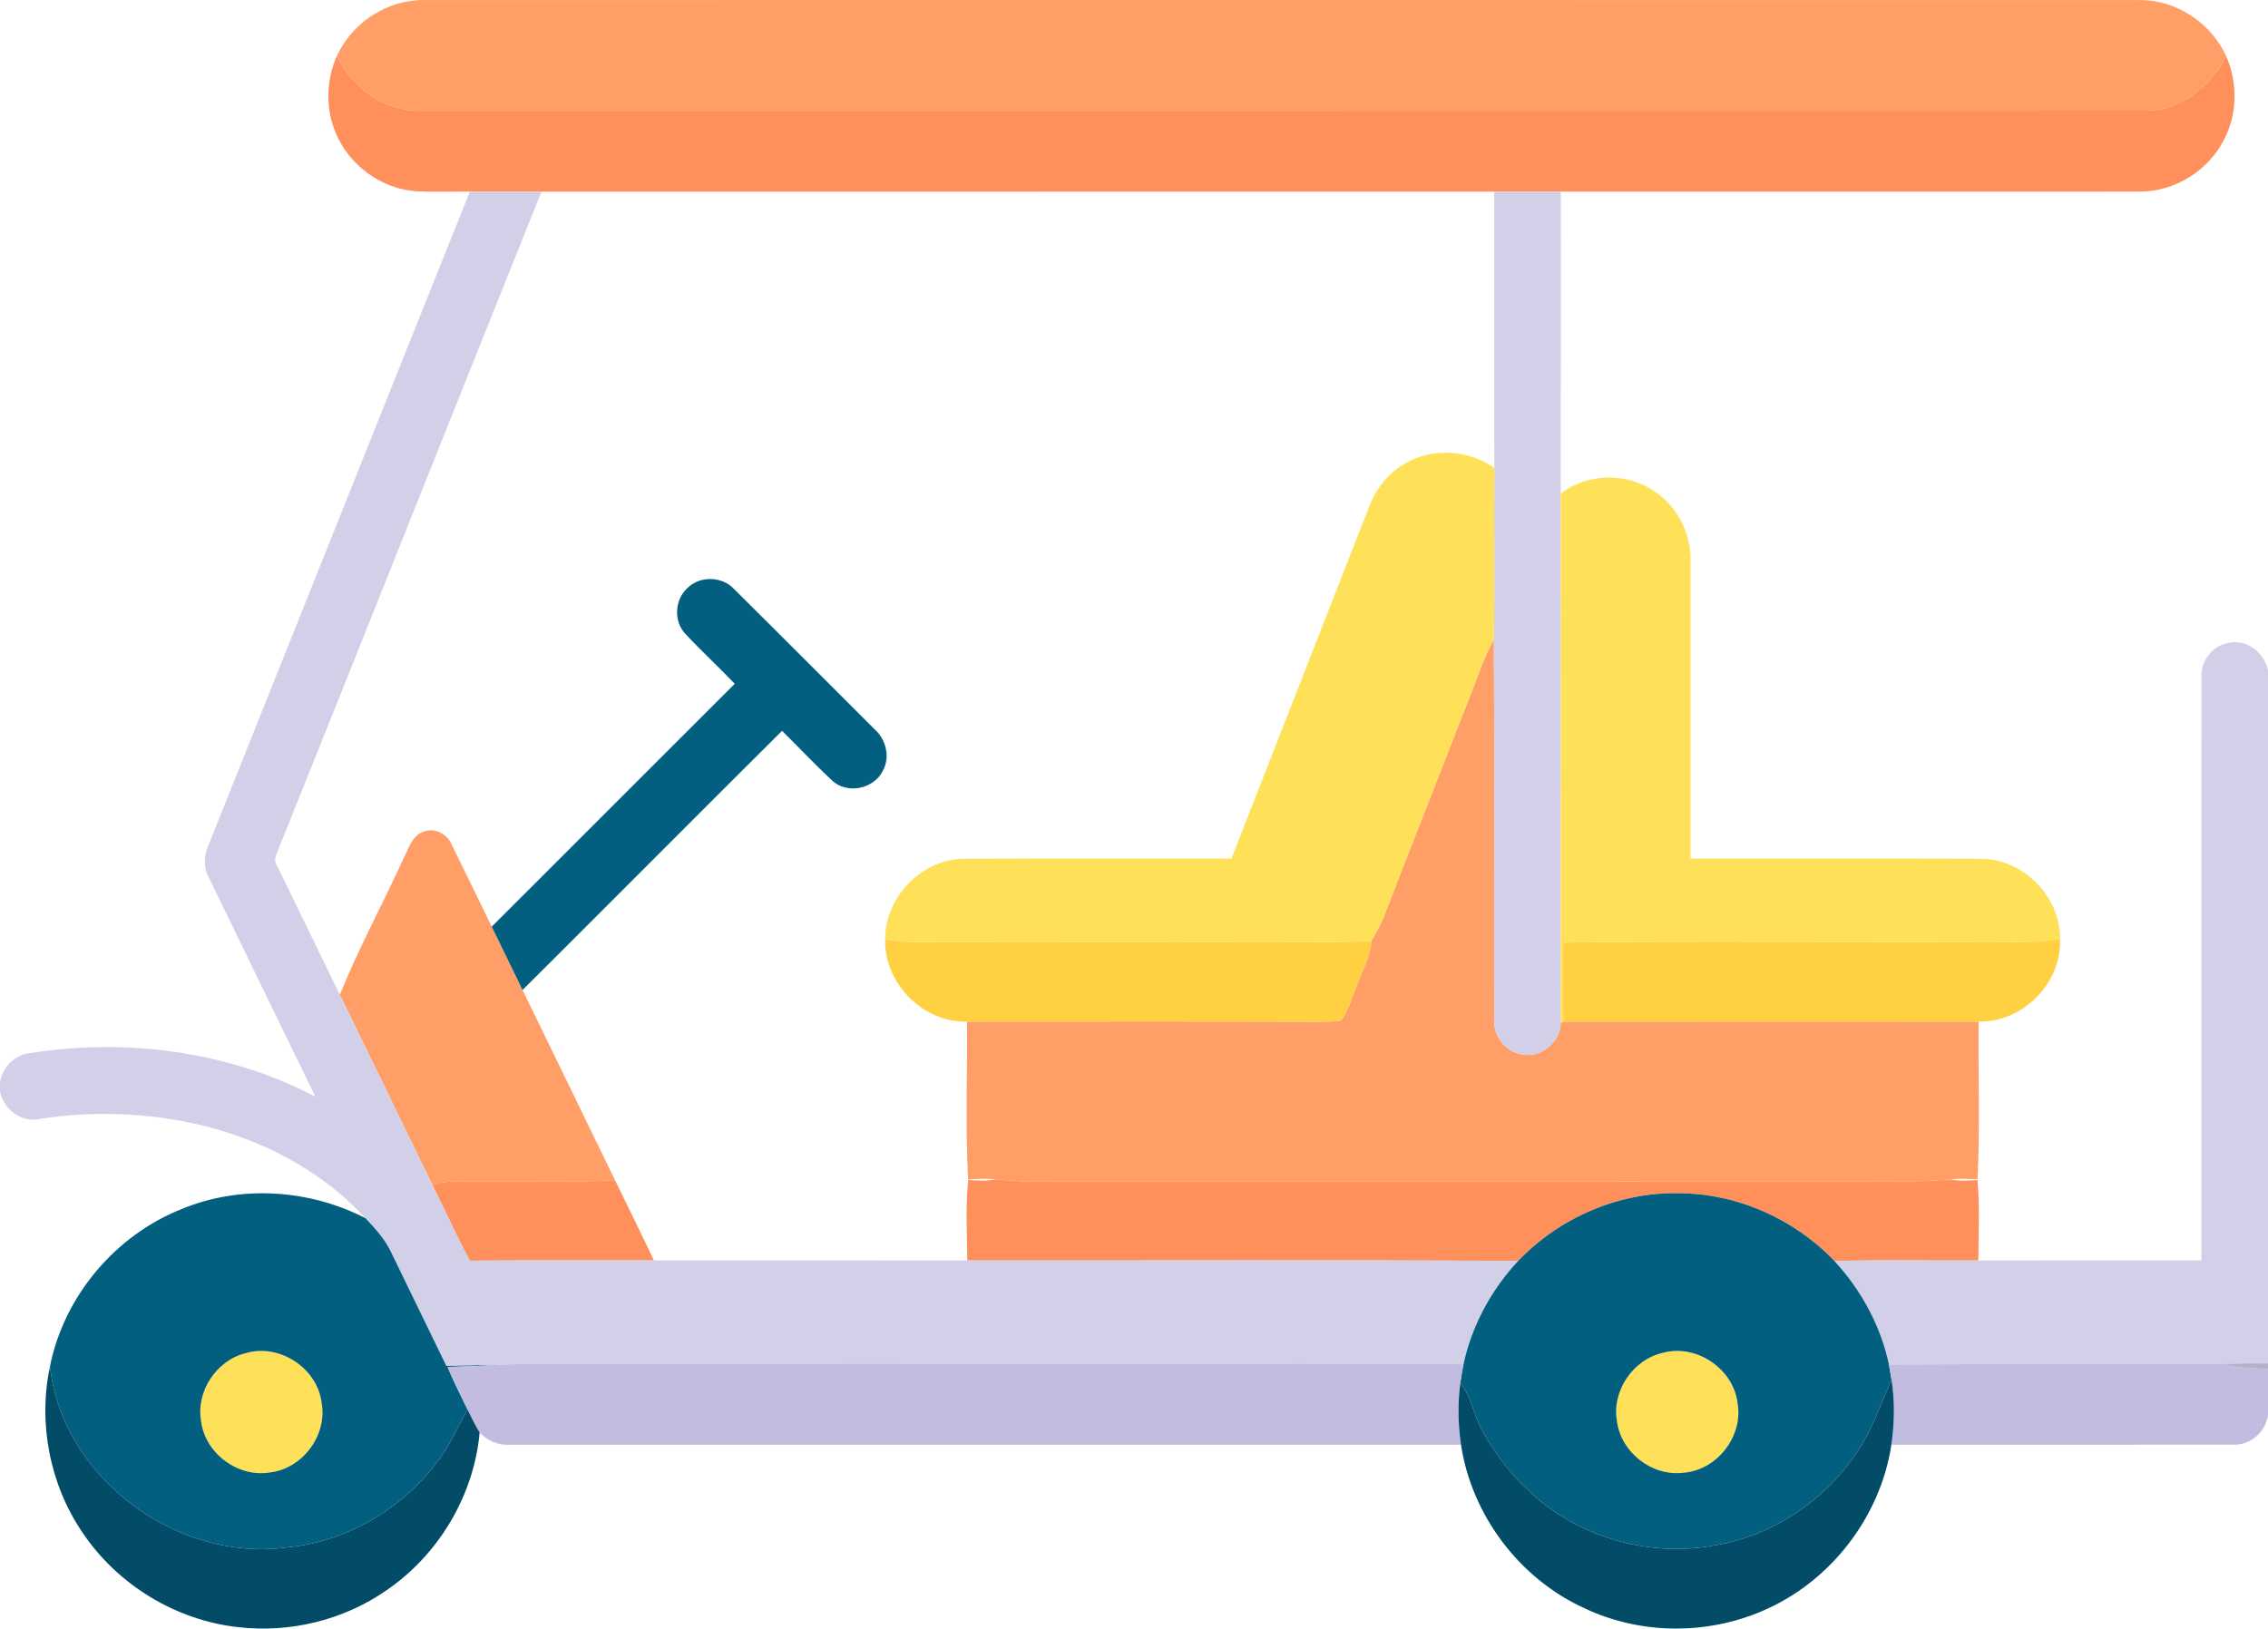 <svg xmlns="http://www.w3.org/2000/svg" width="512pt" height="490.299" viewBox="0 0 512 367.724"><g fill="#ff9f67"><path d="M76.07 12.58C79.56 5.02 87.56-.16 95.92.01c129.03 0 258.06-.03 387.09.01 8.32-.09 16.18 5.21 19.59 12.73-3.66 6.78-10.53 12.47-18.58 12.24-129.68.03-259.36.01-389.03.02-8.19.21-15.53-5.17-18.92-12.43zM331.13 159.02c2.05-4.87 3.51-10 6.11-14.62.2 28.49.02 56.98.09 85.47-.32 3.62 2.1 7.28 5.7 8.09 4.47 1.27 9.23-2.43 9.3-7.04l.66-.24c31.22-.04 62.45-.01 93.67-.01-.1 11.87.33 23.77-.22 35.62-2.07-.13-4.15-.17-6.21.01-8.39.75-16.81.45-25.22.5-61 .01-121.99-.05-182.99.01-2.42-.07-4.83-.37-7.25-.51-2.07-.19-4.15-.14-6.22.02-.64-11.86-.13-23.77-.26-35.65 25.21-.01 50.43-.05 75.65.02 2.92-.03 5.86.14 8.77-.24 1.71-2.16 2.32-4.94 3.4-7.43 1.23-3.51 3.2-6.82 3.5-10.59.95-1.71 1.96-3.4 2.69-5.22 6.22-16.08 12.57-32.12 18.83-48.19zM91.04 193.94c1.24-2.33 2.03-5.55 4.95-6.27 2.52-.76 5.15.85 6.07 3.22 3.02 6.1 5.95 12.24 8.95 18.35 2.31 4.77 4.63 9.53 6.95 14.3 6.95 14.31 13.94 28.62 20.88 42.94-9.92.57-19.85.23-29.78.3-3.81.11-7.77-.54-11.45.81-6.94-14.34-13.93-28.65-20.9-42.98 4.22-10.46 9.67-20.4 14.33-30.67z"/></g><g fill="#ff905c"><path d="M75.81 30.04c-2.38-5.53-2.18-11.99.26-17.46 3.39 7.26 10.73 12.64 18.92 12.43 129.67-.01 259.35.01 389.03-.02 8.05.23 14.92-5.46 18.58-12.24 2.5 5.82 2.53 12.72-.35 18.42-3.47 7.24-11.25 12.16-19.3 12.09-43.53.02-87.07 0-130.6.01h-15.03c-71.69.01-143.38-.01-215.08.01-5.39-.02-10.78-.01-16.17-.02-4-.04-7.99.13-11.98-.07-7.94-.47-15.26-5.83-18.28-13.15zM224.77 266.3c2.42.14 4.83.44 7.25.51 61-.06 121.99 0 182.99-.01 8.41-.05 16.83.25 25.22-.5 2.03.39 4.11.34 6.17.14.58 6.03.23 12.12.2 18.18-10.83.06-21.65-.18-32.47.12-9.06-9.51-21.96-15.26-35.13-15.31-13.53-.29-26.92 5.5-36.25 15.26-41.46-.19-82.92-.04-124.39-.07-.03-6.07-.43-12.17.23-18.21 2.05.23 4.14.28 6.18-.11zM97.61 267.59c3.68-1.35 7.64-.7 11.45-.81 9.93-.07 19.86.27 29.78-.3 2.94 6.04 5.92 12.05 8.79 18.12-13.86.04-27.71-.06-41.56.06-3.04-5.58-5.59-11.4-8.46-17.07z"/></g><g fill="#d2cfe9"><path d="M106.07 43.26c5.39.01 10.78 0 16.17.02-19.84 49.45-39.51 98.97-59.36 148.42-.42 1.19-1.27 2.5-.36 3.72 4.71 9.74 9.48 19.45 14.19 29.19 6.97 14.33 13.96 28.64 20.9 42.98 2.87 5.67 5.42 11.49 8.46 17.07 13.85-.12 27.7-.02 41.56-.06 23.58.02 47.15-.02 70.73.02 41.47.03 82.93-.12 124.39.07-6.1 6.51-10.48 14.62-12.37 23.35-66.11-.09-132.23.01-198.35-.02-6.64.03-13.28-.2-19.92.17-3.77.11-7.55.15-11.33.25-4.17-8.61-8.38-17.2-12.54-25.81-1.37-2.89-3.57-5.26-5.73-7.57-18.35-19.81-47.37-26.41-73.4-22.45-4.18 1.02-8.34-2.09-9.11-6.18v-2.11c.58-3.4 3.36-6.21 6.83-6.54 21.75-3.42 44.77-.43 64.37 9.85-8.02-16.54-16.11-33.05-24.11-49.6-1.22-2.27-1.06-4.97 0-7.25 19.68-49.17 39.27-98.36 58.98-147.52zM337.32 43.27h15.03c-.01 22.73.03 45.46-.02 68.2.07 39.81 0 79.63 0 119.45-.07 4.61-4.83 8.31-9.3 7.04-3.6-.81-6.02-4.47-5.7-8.09-.07-28.49.11-56.98-.09-85.47.2-12.91-.01-25.83.11-38.74-.06-20.8-.01-41.59-.03-62.39zM496.99 152.81c-.19-3.51 2.39-6.9 5.83-7.59 4.18-1.11 8.38 2.06 9.18 6.15v156.49c-3.49-.06-6.97.01-10.45.12-25.02.07-50.08-.03-75.12.12-1.86-8.73-6.26-16.82-12.3-23.36 10.82-.3 21.64-.06 32.47-.12 16.78-.03 33.57-.01 50.36-.01.04-43.94-.02-87.87.03-131.8z"/></g><g fill="#ffe159"><path d="M315.75 105.6c6.28-4.65 15.29-4.4 21.6.06-.12 12.91.09 25.83-.11 38.74-2.6 4.62-4.06 9.75-6.11 14.62-6.26 16.07-12.61 32.11-18.83 48.19-.73 1.82-1.74 3.51-2.69 5.22-7.86.48-15.74.17-23.61.22-26.67.07-53.34-.06-80.02.05-2.07-.02-4.13-.29-6.17-.6-.02-9.67 8.48-18.34 18.2-18.2 19.99-.08 39.99 0 59.98-.03 10.29-26.31 20.6-52.61 30.88-78.92 1.33-3.7 3.62-7.1 6.88-9.35zM352.33 111.47c6.06-4.76 15.16-4.83 21.39-.37 5.08 3.45 8.1 9.55 7.92 15.68 0 22.36-.01 44.72 0 67.09 21.8.03 43.6-.05 65.4.03 9.62-.07 18.17 8.55 18.02 18.17-6.32.98-12.72.49-19.08.6-31 .12-62.01-.26-93.01.16-.4 5.94-.14 11.9.02 17.85l-.66.24c0-39.82.07-79.64 0-119.45zM55.49 305.53c7.57-2.24 16.12 3.35 17.11 11.17 1.36 7.32-4.28 14.92-11.66 15.77-7.19 1.21-14.59-4.28-15.53-11.5-1.23-6.75 3.45-13.83 10.08-15.44zM375.44 305.45c7.58-2.05 15.96 3.68 16.83 11.47 1.26 7.44-4.7 15.05-12.21 15.61-7.05.91-14.09-4.55-15.02-11.57-1.25-6.87 3.63-14.01 10.4-15.51z"/></g><g fill="#025f80"><path d="M155.08 132.89c2.8-2.94 7.94-2.84 10.67.15 10.57 10.47 21.06 21.02 31.59 31.53 2.68 2.32 3.73 6.41 1.9 9.57-2.08 4.1-8.18 5.25-11.49 2.01-3.85-3.59-7.46-7.44-11.2-11.13-19.59 19.45-39.02 39.05-58.59 58.52-2.32-4.77-4.64-9.53-6.95-14.3 18.3-18.26 36.56-36.57 54.86-54.84-3.65-3.83-7.55-7.41-11.15-11.28-2.65-2.78-2.44-7.62.36-10.23zM41.13 272.95c13.24-5.46 28.71-4.41 41.38 2.11 2.16 2.31 4.36 4.68 5.73 7.57 4.16 8.61 8.37 17.2 12.54 25.81 3.78-.1 7.56-.14 11.33-.25-3.68.26-7.37.35-11.06.46 1.32 3.29 2.99 6.42 4.5 9.62-1.64 2.8-2.99 5.77-4.62 8.58-7.85 12.48-21.51 21.22-36.26 22.56-24.79 3.33-50.63-15.77-53.39-40.88 3.16-15.88 14.8-29.67 29.85-35.58m14.36 32.58c-6.63 1.61-11.31 8.69-10.08 15.44.94 7.22 8.34 12.71 15.53 11.5 7.38-.85 13.02-8.45 11.66-15.77-.99-7.82-9.54-13.41-17.11-11.17zM342.75 284.69c9.33-9.76 22.72-15.55 36.25-15.26 13.17.05 26.07 5.8 35.13 15.31 6.04 6.54 10.44 14.63 12.3 23.36.21 1.12.4 2.25.58 3.39-2.38 5.35-4.21 10.98-7.46 15.9-7.26 11.25-19.3 19.41-32.56 21.56-15.04 2.78-31.36-2.02-42.31-12.76-4.01-3.74-7.26-8.21-9.96-12.96-2-3.54-2.5-7.76-5.04-11.02.19-1.4.42-2.79.7-4.17 1.89-8.73 6.27-16.84 12.37-23.35m32.69 20.76c-6.77 1.5-11.65 8.64-10.4 15.51.93 7.02 7.97 12.48 15.02 11.57 7.51-.56 13.47-8.17 12.21-15.61-.87-7.79-9.25-13.52-16.83-11.47z"/></g><g fill="#ffd142"><path d="M199.81 212.1c2.04.31 4.1.58 6.17.6 26.68-.11 53.35.02 80.02-.05 7.87-.05 15.75.26 23.61-.22-.3 3.77-2.27 7.08-3.5 10.59-1.08 2.49-1.69 5.27-3.4 7.43-2.91.38-5.85.21-8.77.24-25.22-.07-50.44-.03-75.65-.02-9.95.26-18.7-8.66-18.48-18.57zM445.98 212.67c6.36-.11 12.76.38 19.08-.6.38 9.93-8.48 18.86-18.4 18.6-31.22 0-62.45-.03-93.67.01-.16-5.95-.42-11.91-.02-17.85 31-.42 62.01-.04 93.01-.16z"/></g><g fill="#c2bce0"><path d="M112.11 308.19c6.64-.37 13.28-.14 19.92-.17 66.12.03 132.24-.07 198.35.02-.28 1.38-.51 2.77-.7 4.17-.63 4.64-.54 9.37.14 14-71.59-.01-143.19-.01-214.78 0-2.57.18-5.02-.91-6.76-2.75-1.01-1.68-1.89-3.43-2.73-5.19-1.51-3.2-3.18-6.33-4.5-9.62 3.69-.11 7.38-.2 11.06-.46zM426.43 308.1c25.04-.15 50.1-.05 75.12-.12 3.41.91 6.95.97 10.45 1.11v10.49c-.59 3.81-4.05 6.88-7.97 6.61-25.68.04-51.37 0-77.05.01.7-4.87.8-9.84.03-14.71-.18-1.14-.37-2.27-.58-3.39z"/></g><path fill="#a9a5c2" opacity=".87" d="M501.55 307.98c3.48-.11 6.96-.18 10.45-.12v1.23c-3.5-.14-7.04-.2-10.45-1.11z"/><g fill="#024c67"><path d="M18.66 346.1c-7.41-10.85-10.11-24.73-7.38-37.57 2.76 25.11 28.6 44.21 53.39 40.88 14.75-1.34 28.41-10.08 36.26-22.56 1.63-2.81 2.98-5.78 4.62-8.58.84 1.76 1.72 3.51 2.73 5.19-1.29 14.22-9.27 27.6-21.05 35.63-9.62 6.72-21.74 9.65-33.38 8.32-14.1-1.51-27.29-9.56-35.19-21.31zM419.55 327.39c3.25-4.92 5.08-10.55 7.46-15.9.77 4.87.67 9.84-.03 14.71-2.48 16.42-13.87 31.09-29.16 37.56-12.65 5.45-27.63 5.3-40.1-.62-14.68-6.65-25.49-21-27.9-36.93-.68-4.63-.77-9.36-.14-14 2.54 3.26 3.04 7.48 5.04 11.02 2.7 4.75 5.95 9.22 9.96 12.96 10.95 10.74 27.27 15.54 42.31 12.76 13.26-2.15 25.3-10.31 32.56-21.56z"/></g></svg>